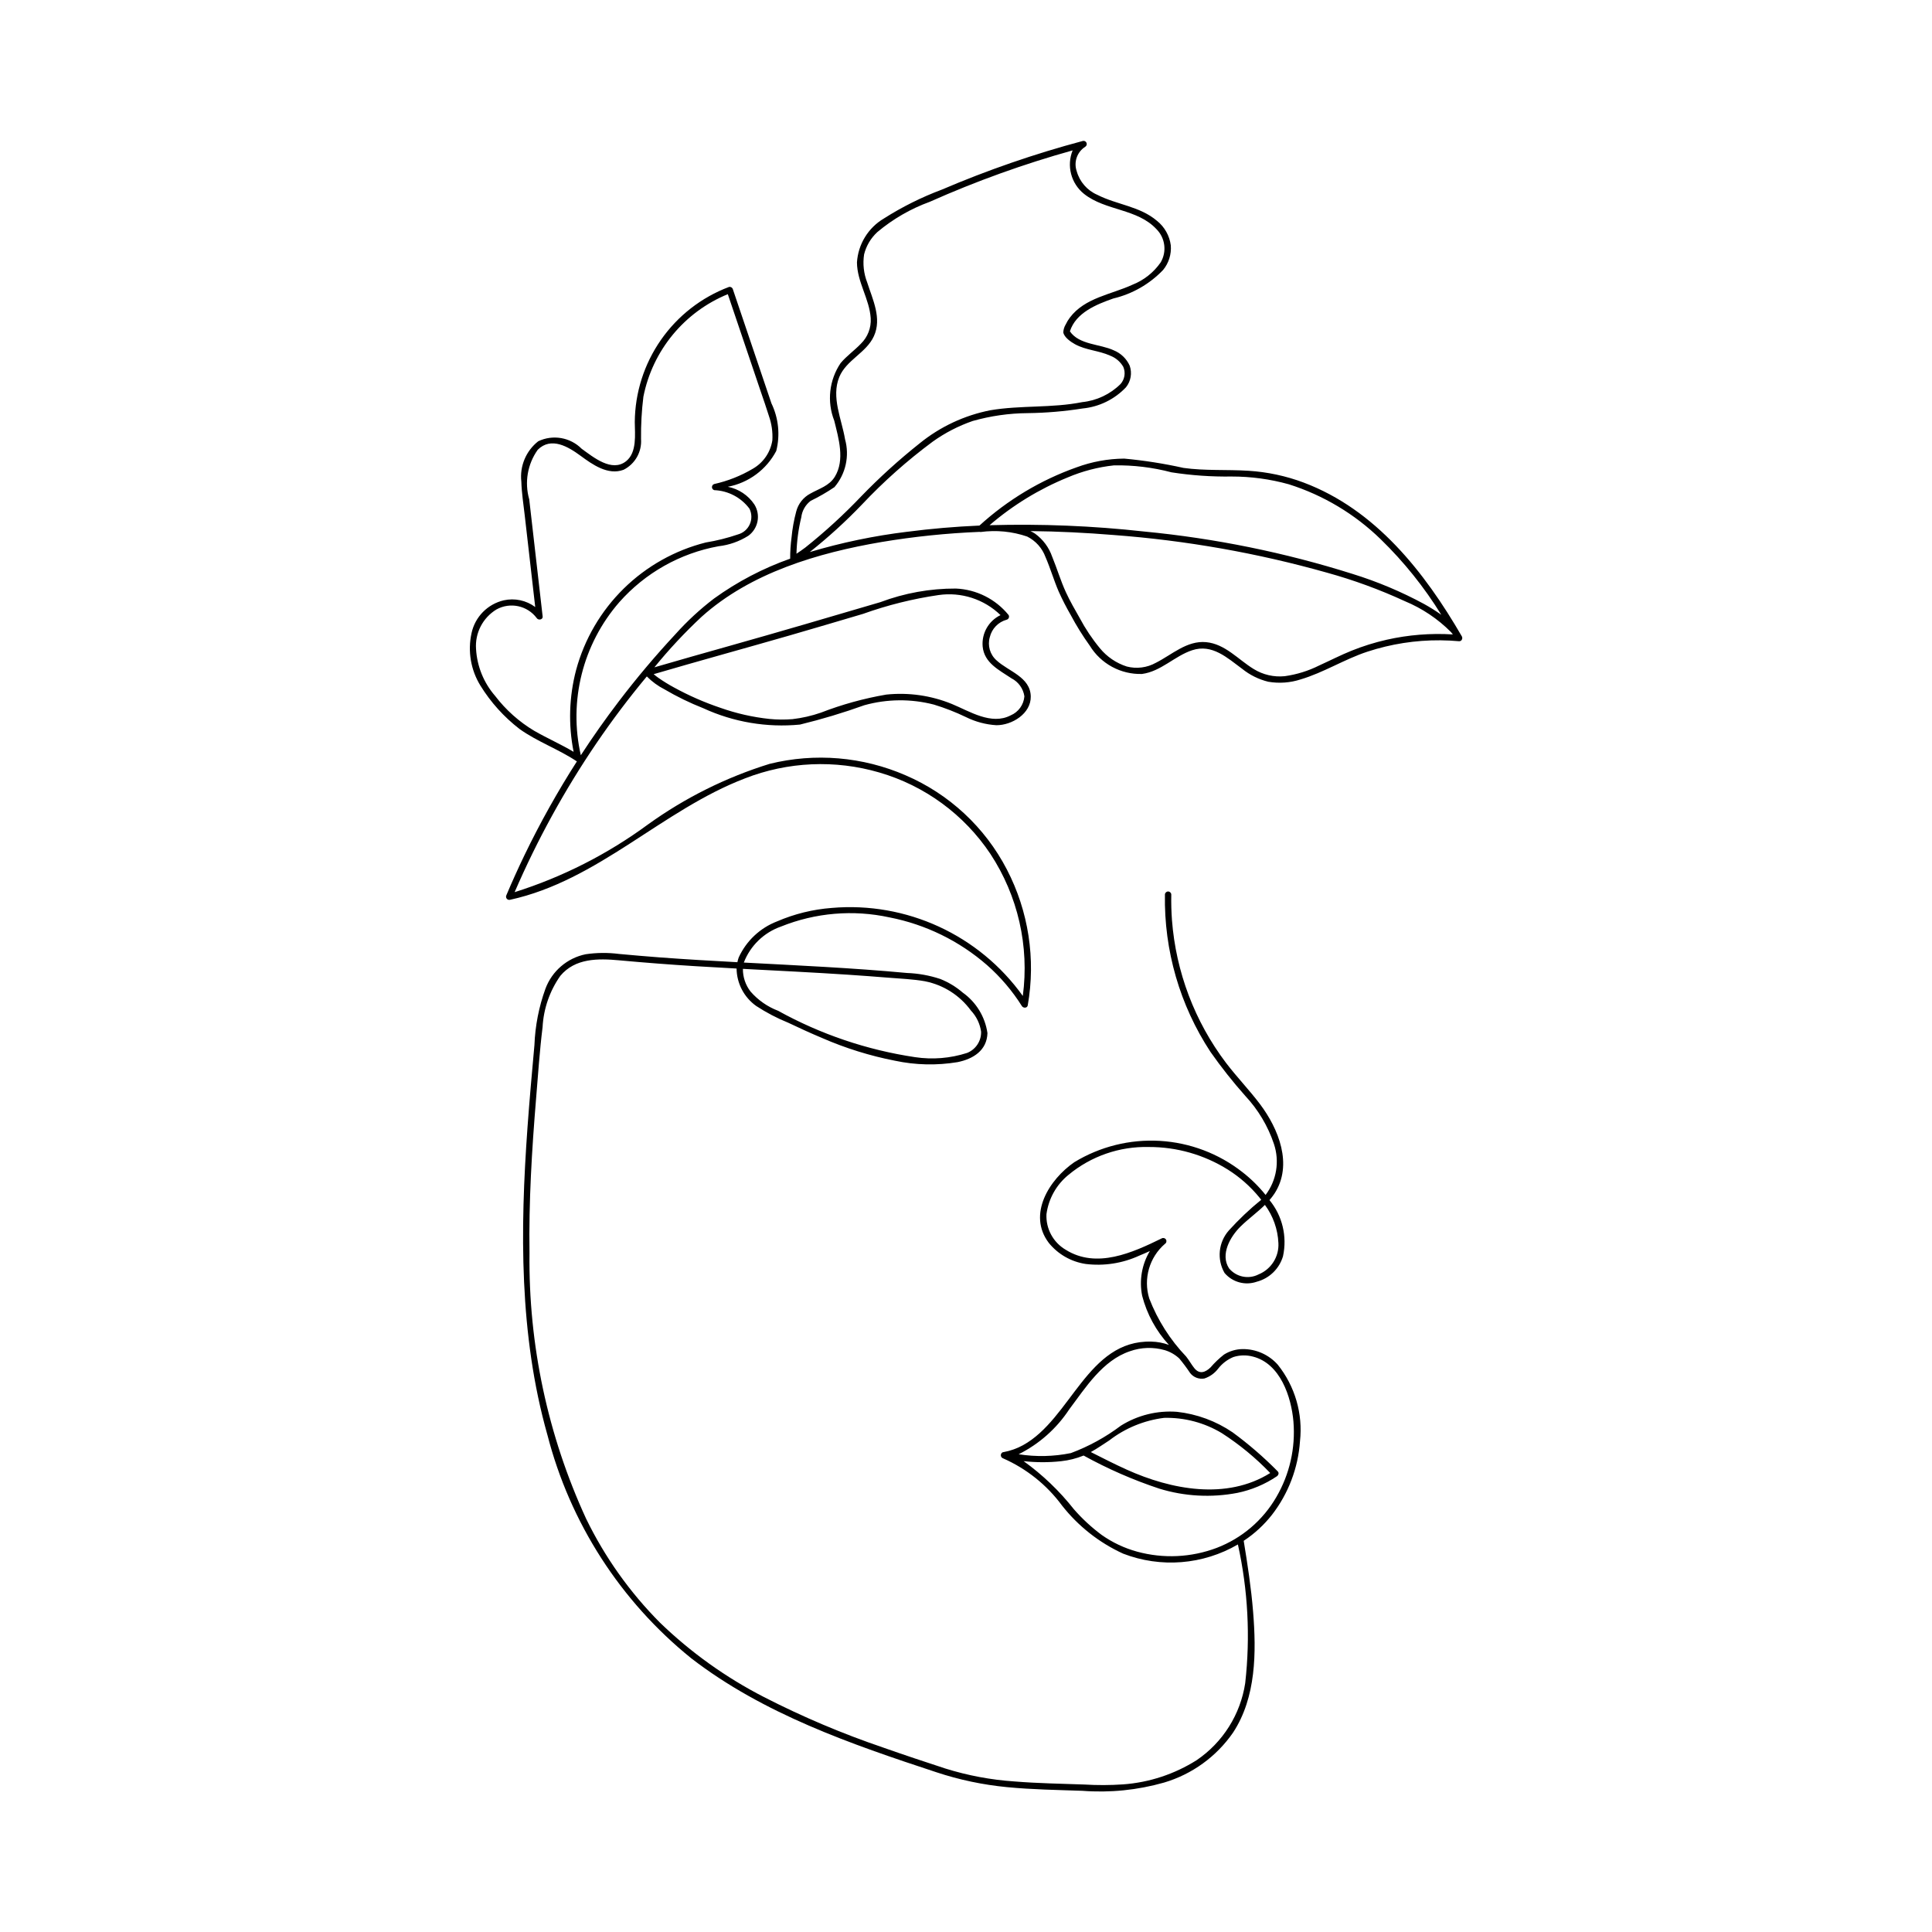 <?xml version="1.0" encoding="UTF-8"?>
<!-- Uploaded to: SVG Repo, www.svgrepo.com, Generator: SVG Repo Mixer Tools -->
<svg fill="#000000" width="800px" height="800px" version="1.1" viewBox="144 144 512 512" xmlns="http://www.w3.org/2000/svg">
 <path d="m531.5 312.94c-0.012-0.098-0.039-0.191-0.086-0.281l-0.004-0.004c-9.895-17.07-22.883-33.609-41.934-40.773-4.684-1.758-9.602-2.809-14.594-3.121-5.754-0.367-11.559 0.039-17.285-0.766l0.004-0.004c-5.168-1.148-10.402-1.969-15.676-2.457-4.316 0.039-8.594 0.824-12.641 2.32-9.516 3.375-18.258 8.621-25.719 15.426-6.422 0.281-12.828 0.82-19.195 1.652v-0.004c-8.727 1.062-17.348 2.859-25.773 5.371 4.887-3.879 9.504-8.082 13.82-12.586 5.746-6.102 12.023-11.68 18.758-16.672 3.25-2.324 6.82-4.172 10.598-5.477 4.754-1.344 9.664-2.047 14.605-2.082 4.859-0.062 9.711-0.473 14.512-1.23 4.387-0.426 8.469-2.418 11.5-5.613 1.301-1.609 1.676-3.777 0.988-5.731-0.828-1.844-2.336-3.297-4.211-4.062-3.629-1.711-9.184-1.434-11.633-5.039 1.578-4.938 7.008-7.129 11.512-8.707h0.004c5.031-1.195 9.613-3.82 13.188-7.562 1.496-1.824 2.227-4.164 2.035-6.516-0.336-2.559-1.648-4.891-3.664-6.5-4.57-3.891-10.633-4.246-15.812-6.894-2.676-1.156-4.684-3.461-5.461-6.269-0.836-2.418 0.102-5.098 2.266-6.469 0.352-0.219 0.492-0.66 0.332-1.043-0.16-0.383-0.578-0.594-0.98-0.492-12.754 3.402-25.246 7.715-37.383 12.906-5.359 2.008-10.496 4.566-15.324 7.637-4.168 2.461-6.844 6.828-7.144 11.656 0.043 5.195 3.32 9.672 3.644 14.793 0.152 2.531-0.805 5-2.625 6.766-1.699 1.777-3.742 3.203-5.332 5.086h-0.004c-3.047 4.504-3.688 10.215-1.703 15.281 1.141 4.668 2.891 10.41 0.148 14.871-1.492 2.426-4.168 3.144-6.508 4.469h-0.004c-1.848 0.988-3.195 2.707-3.715 4.734-0.605 2.258-1.02 4.562-1.238 6.891-0.246 1.859-0.367 3.731-0.363 5.606-7.195 2.543-13.984 6.098-20.172 10.562-3.703 2.824-7.129 5.988-10.234 9.453-5.301 5.691-10.309 11.637-15.027 17.832-3.523 4.621-6.875 9.371-10.047 14.246-3.277-14.379 0.52-29.457 10.211-40.574 6.852-7.742 16.105-12.957 26.277-14.809 2.816-0.32 5.523-1.27 7.918-2.785 2.617-1.922 3.309-5.543 1.582-8.297-1.629-2.434-4.16-4.113-7.031-4.68 5.504-1.043 10.23-4.543 12.836-9.5 1.066-4.227 0.609-8.691-1.281-12.617l-4.777-14.129c-1.816-5.371-3.633-10.746-5.449-16.117h-0.004c-0.129-0.445-0.586-0.703-1.035-0.586-7.289 2.75-13.574 7.644-18.027 14.039-4.453 6.391-6.863 13.984-6.922 21.773 0.031 3.258 0.605 8.02-2.273 10.34-3.797 3.059-8.75-1.082-11.797-3.273-3.027-3.039-7.644-3.84-11.516-1.992-3.246 2.551-4.938 6.598-4.477 10.699 0.082 2.953 0.551 5.91 0.887 8.84 0.332 2.898 0.664 5.793 0.996 8.691 0.598 5.234 1.199 10.469 1.797 15.699-2.387-1.777-5.434-2.426-8.34-1.777-4.285 1-7.609 4.383-8.535 8.688-1.055 4.773-0.207 9.773 2.363 13.934 2.731 4.414 6.238 8.301 10.348 11.469 4.719 3.375 10.27 5.324 15.094 8.527 0.035 0.023 0.074 0.047 0.113 0.066-5.109 7.973-9.734 16.25-13.855 24.777-1.695 3.516-3.305 7.07-4.824 10.668h0.004c-0.16 0.297-0.133 0.66 0.074 0.926 0.203 0.266 0.547 0.387 0.875 0.309 23.387-5.094 40.309-23.77 62.25-32.168 11.375-4.445 23.902-5 35.625-1.57 12.043 3.5 22.461 11.137 29.426 21.562 7.305 11.109 10.359 24.48 8.598 37.66-11.582-16.172-30.832-25.039-50.648-23.328-4.992 0.379-9.883 1.582-14.48 3.566-4.504 1.734-8.152 5.168-10.16 9.559-0.145 0.41-0.266 0.832-0.352 1.258-6.856-0.367-13.707-0.762-20.555-1.273-3.594-0.27-7.188-0.586-10.777-0.914h0.004c-2.953-0.383-5.941-0.359-8.887 0.078-4.871 1-8.891 4.434-10.637 9.094-1.75 4.812-2.738 9.863-2.934 14.98-0.66 7.262-1.309 14.523-1.836 21.797-1.965 27.184-2.207 54.988 5.254 81.434h0.004c6 23.359 19.383 44.152 38.16 59.289 19.094 14.727 42.312 22.738 64.961 30.188h-0.004c6.066 2.008 12.34 3.328 18.699 3.941 6.637 0.645 13.309 0.742 19.969 0.973 7.285 0.559 14.613-0.18 21.645-2.18 7.434-2.199 13.891-6.879 18.301-13.258 6.137-9.355 6.172-21.297 5.301-32.051-0.508-6.293-1.469-12.535-2.488-18.762 2.859-1.883 5.391-4.215 7.5-6.906 4.344-5.609 6.922-12.387 7.414-19.465 0.809-7.281-1.312-14.59-5.891-20.309-2.375-2.668-5.789-4.176-9.355-4.133-1.738 0.031-3.434 0.535-4.902 1.461-1.285 1.012-2.473 2.144-3.539 3.383-1.375 1.34-2.941 1.922-4.316 0.207-0.777-0.969-1.344-2.043-2.109-3l-0.035-0.055c-4.254-4.441-7.586-9.68-9.801-15.418-1.605-5.223 0.031-10.895 4.164-14.465 0.387-0.242 0.508-0.746 0.277-1.137-0.227-0.391-0.727-0.531-1.125-0.316-7.734 3.789-17.273 8.141-25.457 3.016-3.324-1.953-5.285-5.59-5.094-9.441 0.551-4.086 2.637-7.809 5.836-10.406 5.977-4.957 13.543-7.578 21.305-7.383 7.402-0.02 14.66 2.059 20.934 5.992 3.152 1.984 5.961 4.465 8.32 7.344 0.172 0.211 0.344 0.43 0.516 0.648v0.004c-3.062 2.484-5.93 5.203-8.578 8.129-2.762 3.121-3.219 7.66-1.137 11.27 2.102 2.469 5.504 3.387 8.562 2.309 3.328-0.883 5.953-3.441 6.926-6.742 1.148-5.25-0.172-10.734-3.582-14.883 0.473-0.543 0.914-1.113 1.312-1.711 4.996-7.648 1.078-17.234-3.863-23.77-2.832-3.746-6.109-7.125-8.949-10.863h-0.004c-8.312-10.984-13.293-24.129-14.34-37.867-0.168-2.25-0.223-4.508-0.18-6.762-0.016-0.453-0.387-0.812-0.84-0.812s-0.828 0.359-0.844 0.812c-0.258 14.797 3.949 29.332 12.074 41.703 2.852 4.062 5.934 7.961 9.234 11.668 3.406 3.652 5.992 7.992 7.582 12.727 1.535 4.594 0.711 9.648-2.211 13.508-1.809-2.25-3.875-4.285-6.156-6.055-6.273-4.918-13.898-7.801-21.859-8.27-7.957-0.469-15.867 1.504-22.676 5.648-6.602 4.551-12.484 13.805-6.785 21.355h-0.004c2.453 3.039 5.953 5.043 9.816 5.617 4.84 0.594 9.754-0.168 14.188-2.207 0.945-0.383 1.875-0.793 2.801-1.219-2.129 3.559-2.856 7.785-2.039 11.848 1.254 4.863 3.691 9.34 7.098 13.027-1.5-0.543-3.078-0.84-4.672-0.875-16.891-0.453-21.246 20.453-33.996 27.449v0.004c-1.602 0.875-3.332 1.492-5.129 1.828-0.145-0.004-0.285 0.043-0.398 0.129-0.262 0.195-0.391 0.516-0.34 0.836 0.047 0.32 0.27 0.586 0.578 0.691 6.203 2.731 11.59 7.035 15.613 12.492 4.305 5.484 9.859 9.859 16.199 12.762 9.984 3.856 21.18 2.957 30.422-2.434 2.672 12.066 3.324 24.488 1.934 36.77-1.266 8.289-5.922 15.676-12.855 20.391-5.871 3.711-12.566 5.918-19.492 6.422-3.418 0.234-6.844 0.246-10.262 0.039-6.191-0.223-12.395-0.312-18.574-0.82-6.199-0.418-12.328-1.566-18.262-3.418-5.496-1.797-10.98-3.617-16.434-5.539v-0.004c-10.871-3.688-21.453-8.172-31.668-13.41-10.094-5.18-19.367-11.816-27.527-19.695-8.008-8.043-14.629-17.359-19.594-27.566-10.16-22.055-15.285-46.09-15-70.371-0.207-13.66 0.621-27.309 1.742-40.914 0.52-6.32 0.941-12.68 1.723-18.973v0.004c0.258-4.887 1.887-9.598 4.699-13.598 3.934-4.707 9.977-4.637 15.594-4.121 6.715 0.617 13.434 1.133 20.16 1.551 3.652 0.227 7.305 0.434 10.961 0.625 0.047 3.949 1.984 7.641 5.203 9.926 2.68 1.75 5.523 3.238 8.492 4.441 2.961 1.41 5.941 2.773 8.965 4.043 6.203 2.707 12.684 4.727 19.324 6.023 5.449 1.16 11.07 1.285 16.57 0.375 4.094-0.824 7.793-3.066 7.93-7.699-0.629-4.332-3.004-8.215-6.57-10.746-1.762-1.52-3.766-2.734-5.93-3.594-2.859-0.949-5.844-1.484-8.855-1.594-7.246-0.676-14.512-1.176-21.777-1.605-7.141-0.422-14.289-0.773-21.434-1.152 1.723-4.473 5.328-7.961 9.852-9.543 9.121-3.676 19.137-4.523 28.742-2.43 9.586 1.871 18.508 6.234 25.867 12.652 3.586 3.16 6.699 6.824 9.242 10.871 0.355 0.566 1.402 0.551 1.539-0.199 2.16-12.297 0.215-24.965-5.543-36.043-5.797-11.156-15.273-19.965-26.82-24.93-11.355-4.941-24.016-6.008-36.035-3.039-11.539 3.57-22.426 8.992-32.23 16.051-10.719 7.887-22.664 13.953-35.355 17.953 5.981-13.848 13.262-27.094 21.75-39.566 4.144-6.078 8.57-11.945 13.285-17.605 1.375 1.387 2.961 2.547 4.703 3.434 3.281 1.926 6.707 3.594 10.25 4.988 8.008 3.691 16.855 5.188 25.637 4.336 5.773-1.406 11.465-3.117 17.059-5.129 6.019-1.676 12.371-1.734 18.422-0.168 2.906 0.883 5.742 1.988 8.48 3.305 2.519 1.254 5.266 1.988 8.074 2.16 4.121 0.035 9.23-3.07 9.121-7.652-0.121-5.137-5.91-6.606-9.055-9.52-1.742-1.531-2.445-3.93-1.797-6.16 0.531-2.246 2.25-4.023 4.477-4.629 0.254-0.07 0.457-0.254 0.555-0.496 0.098-0.242 0.082-0.516-0.051-0.742-3.441-4.234-8.531-6.785-13.984-7.016-6.832-0.023-13.613 1.199-20.012 3.609-13.375 3.941-26.75 7.871-40.172 11.648-6.578 1.852-13.152 3.711-19.711 5.625l0.004 0.004c3.863-4.75 8.043-9.23 12.52-13.406 12.992-11.668 30.84-16.945 47.703-19.816 8.598-1.438 17.277-2.332 25.984-2.684 0.082 0.027 0.164 0.039 0.246 0.039 4.152-0.566 8.379-0.156 12.344 1.203 2.254 1.125 3.992 3.07 4.856 5.434 1.305 2.984 2.199 6.133 3.492 9.125 0.957 2.129 2.023 4.207 3.191 6.231 1.5 2.824 3.191 5.543 5.059 8.141 1.441 2.352 3.481 4.285 5.906 5.598 2.426 1.312 5.156 1.965 7.914 1.887 5.062-0.668 8.617-4.746 13.328-6.297 5.277-1.738 9.289 2.027 13.238 4.941 2.023 1.629 4.379 2.797 6.902 3.414 2.879 0.496 5.832 0.281 8.605-0.625 6.133-1.82 11.602-5.348 17.684-7.344 6.238-2.047 12.77-3.066 19.34-3.012 1.656 0.016 3.312 0.102 4.965 0.246h-0.004c0.367 0.023 0.695-0.223 0.785-0.578l0.016-0.039h-0.004c0.023-0.078 0.035-0.16 0.035-0.242zm-234.82 8.594c-1.871 7.094-2.098 14.52-0.668 21.711-3.375-2.016-7-3.594-10.406-5.559v0.004c-4.027-2.402-7.555-5.547-10.398-9.273-3.012-3.473-4.789-7.844-5.051-12.43-0.305-4.234 1.789-8.277 5.414-10.477 3.629-2.008 8.184-1.031 10.668 2.289 0.402 0.652 1.668 0.453 1.57-0.426-1.184-10.344-2.367-20.691-3.555-31.035-1.293-4.5-0.461-9.34 2.258-13.148 3.559-3.531 8.074-0.809 11.363 1.609 3.133 2.309 7.246 5.231 11.352 3.707l0.004 0.004c3.066-1.531 4.906-4.766 4.652-8.184-0.043-3.742 0.164-7.484 0.625-11.199 2.426-12.234 10.828-22.438 22.371-27.168 2.906 8.598 5.812 17.191 8.723 25.785 0.723 2.144 1.488 4.277 2.152 6.438l-0.004 0.004c0.746 2.082 1.062 4.289 0.934 6.496-0.488 3.164-2.387 5.938-5.164 7.531-3.18 1.887-6.633 3.258-10.242 4.059-0.355 0.109-0.602 0.441-0.602 0.812 0 0.375 0.246 0.703 0.602 0.812 3.691 0.141 7.121 1.945 9.332 4.902 0.648 1.297 0.684 2.812 0.094 4.133-0.586 1.32-1.734 2.312-3.129 2.695-2.781 0.949-5.633 1.664-8.531 2.137-8.211 2.07-15.723 6.293-21.762 12.227-6.039 5.934-10.387 13.371-12.602 21.543zm186.11 151.88c0.203 3.609-1.906 6.949-5.254 8.316-2.664 1.367-5.922 0.699-7.832-1.609-2.391-3.691 0.348-8.418 3.051-11.082 2.047-2.016 4.422-3.711 6.465-5.727v0.004c2.164 2.938 3.406 6.453 3.57 10.098zm-16.344 80.789c-6.746 2.551-14.125 2.902-21.086 1.004-3.379-0.926-6.574-2.434-9.438-4.457-2.684-2-5.148-4.281-7.348-6.805-3.82-4.844-8.301-9.129-13.309-12.73 3.301 0.371 6.629 0.379 9.93 0.02 2.051-0.219 4.062-0.723 5.973-1.5 6.398 3.531 13.109 6.465 20.047 8.766 6.715 2.066 13.836 2.449 20.734 1.121 3.738-0.773 7.293-2.269 10.457-4.406 0.129-0.086 0.234-0.207 0.301-0.352 0.215-0.309 0.156-0.727-0.129-0.969-3.695-3.75-7.684-7.199-11.93-10.312-4.398-2.992-9.465-4.859-14.754-5.438-5.207-0.391-10.402 0.895-14.832 3.66-4.047 3.055-8.516 5.504-13.262 7.277-4.562 0.93-9.25 1.031-13.848 0.309 5.441-2.715 10.066-6.82 13.41-11.902 4.356-5.789 8.832-12.965 16.07-15.395 2.996-1.066 6.25-1.16 9.305-0.273 1.41 0.434 2.703 1.184 3.785 2.191 1.027 1.234 1.988 2.523 2.879 3.859 0.895 1.152 2.363 1.707 3.797 1.438 1.441-0.484 2.703-1.391 3.625-2.602 1.055-1.355 2.441-2.418 4.031-3.078 1.68-0.535 3.477-0.574 5.18-0.121 7.258 1.84 10.176 10.641 10.746 17.273h-0.004c0.57 6.961-1.012 13.93-4.535 19.961-3.57 6.16-9.145 10.914-15.797 13.461zm-33.371-25.391c1.695-0.934 3.305-2.059 4.914-3.102h-0.004c4.219-3.246 9.227-5.301 14.508-5.961 5.383-0.133 10.691 1.273 15.301 4.047 4.676 3.012 8.98 6.559 12.828 10.57-11.582 7.238-26.27 4.414-38.055-0.91-3.211-1.449-6.348-3.055-9.492-4.644zm-64.156-126.49c3.43 0.227 6.856 0.48 10.285 0.758 3.305 0.273 6.711 0.391 9.977 0.973l-0.004 0.004c4.871 0.973 9.199 3.738 12.129 7.75 1.453 1.539 2.394 3.492 2.695 5.586 0.074 2.484-1.422 4.75-3.738 5.652-4.441 1.426-9.152 1.805-13.766 1.113-12.738-1.898-25.031-6.062-36.301-12.293-2.812-1.074-5.312-2.824-7.293-5.094-1.332-1.719-2.047-3.836-2.027-6.012 9.348 0.492 18.699 0.945 28.043 1.562zm-15.746-89.898c6.523-1.883 13.031-3.82 19.547-5.742h-0.004c6.484-2.32 13.184-3.988 19.996-4.984 6.008-0.875 12.082 1.086 16.438 5.312-3.152 1.516-5.035 4.824-4.738 8.309 0.41 4.383 4.383 6.254 7.629 8.438 1.852 0.941 3.133 2.723 3.434 4.777-0.176 2.238-1.586 4.188-3.66 5.055-5.137 2.66-10.871-1.105-15.574-3.035-5.496-2.246-11.465-3.098-17.371-2.481-5.93 1.016-11.742 2.621-17.352 4.797-2.434 0.84-4.953 1.414-7.508 1.711-2.039 0.164-4.086 0.148-6.121-0.055-4.414-0.473-8.758-1.461-12.941-2.938-4.277-1.438-8.422-3.254-12.379-5.43-1.414-0.766-2.785-1.613-4.106-2.535-0.426-0.297-0.84-0.621-1.234-0.961 11.957-3.504 23.973-6.789 35.945-10.238zm1.906-21.676h-0.004c0.078-3.254 0.504-6.492 1.273-9.66 0.203-1.723 1.098-3.293 2.477-4.352 2.191-1.062 4.305-2.281 6.32-3.648 2.988-3.504 4.035-8.262 2.797-12.699-0.879-5.297-3.715-11.141-1.52-16.477 1.859-4.519 7.141-6.379 9.168-10.816 2.168-4.742-0.328-9.711-1.777-14.258v0.004c-0.922-2.363-1.203-4.93-0.816-7.434 0.566-2.269 1.785-4.32 3.504-5.902 4.133-3.469 8.84-6.188 13.91-8.031 12.262-5.465 24.914-10.02 37.848-13.621-1.648 4.086-0.426 8.766 3.012 11.52 5.695 4.531 14.152 3.875 19.223 9.375 2.316 2.344 2.766 5.949 1.094 8.789-1.855 2.672-4.461 4.734-7.488 5.922-5.617 2.59-12.59 3.426-16.566 8.695-0.43 0.566-0.801 1.172-1.102 1.816-0.387 0.633-0.609 1.348-0.648 2.086 0.18 1.32 2.055 2.59 3.109 3.168 2.906 1.594 6.309 1.664 9.297 3.019v0.004c1.469 0.551 2.703 1.598 3.488 2.957 0.668 1.531 0.387 3.312-0.719 4.562-2.738 2.711-6.324 4.406-10.156 4.801-8.016 1.609-16.293 0.789-24.344 2.152-6.856 1.344-13.273 4.344-18.699 8.738-5.477 4.348-10.66 9.047-15.523 14.07-4.625 4.856-9.574 9.387-14.812 13.566-0.766 0.578-1.551 1.121-2.348 1.652zm51.16-7.559c6.172-5.309 13.16-9.582 20.695-12.66 3.918-1.668 8.062-2.75 12.297-3.203 5.133-0.086 10.254 0.535 15.215 1.844 5.277 0.82 10.613 1.191 15.953 1.113 5.121-0.008 10.219 0.688 15.152 2.059 9.141 2.891 17.48 7.879 24.352 14.57 6.152 5.984 11.547 12.707 16.051 20.012-1.461-1.031-2.977-1.984-4.543-2.852-6.047-3.273-12.398-5.945-18.965-7.977-17.977-5.676-36.496-9.441-55.262-11.238-13.594-1.508-27.273-2.062-40.945-1.668zm105.22 30.359v-0.004c-3.172 0.719-6.281 1.691-9.297 2.906-2.914 1.176-5.707 2.617-8.57 3.91-2.867 1.438-5.949 2.394-9.121 2.836-2.875 0.293-5.769-0.375-8.227-1.895-4.098-2.496-7.566-6.656-12.617-7.125-5.078-0.473-9.066 3.328-13.297 5.465l0.004-0.004c-2.352 1.316-5.117 1.672-7.727 0.996-2.777-0.891-5.242-2.562-7.098-4.812-2.062-2.492-3.867-5.191-5.387-8.047-1.27-2.238-2.566-4.469-3.641-6.809-1.406-3.059-2.352-6.285-3.629-9.391h-0.004c-0.844-2.473-2.438-4.625-4.555-6.156-0.391-0.254-0.797-0.48-1.215-0.676 7.371 0.074 14.734 0.445 22.047 1.039h-0.004c19.148 1.43 38.102 4.777 56.578 9.992 7.055 1.953 13.938 4.473 20.586 7.539 4.582 1.895 8.746 4.684 12.246 8.199 0.176 0.199 0.332 0.414 0.496 0.621h-0.004c-5.891-0.367-11.809 0.109-17.566 1.41z"/>
</svg>